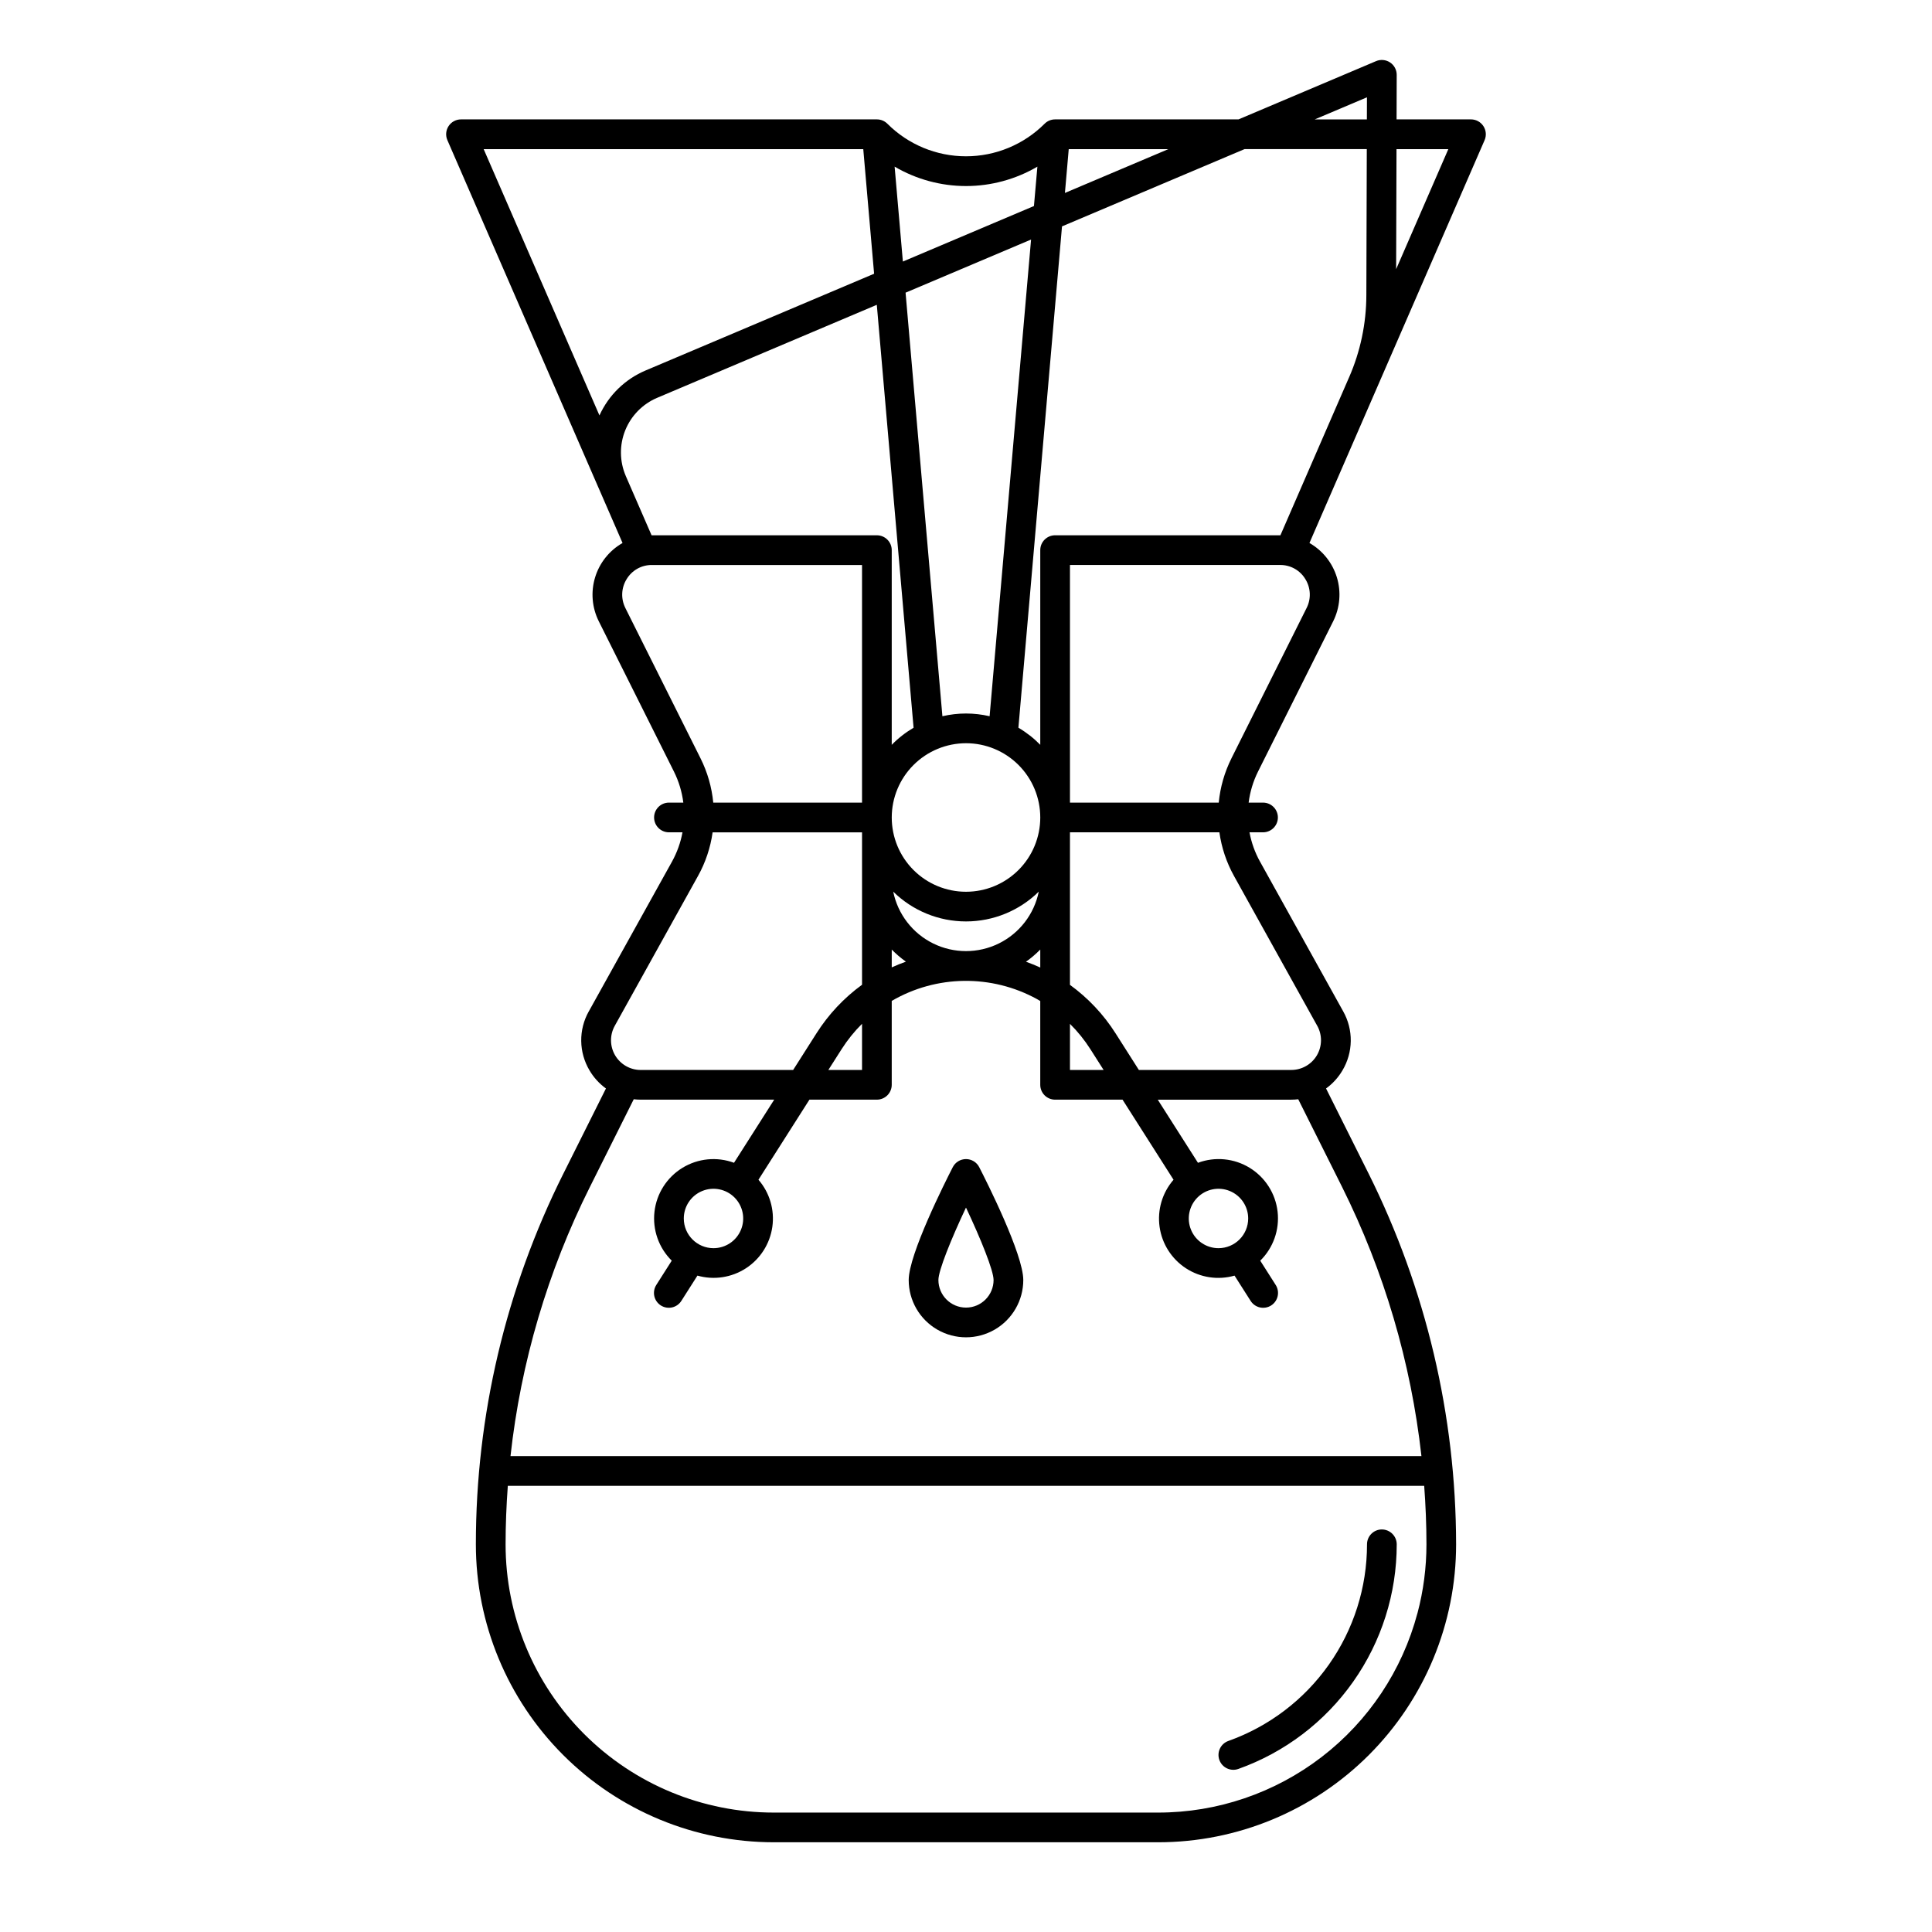 <?xml version="1.0" encoding="UTF-8"?>
<!-- Uploaded to: SVG Repo, www.svgrepo.com, Generator: SVG Repo Mixer Tools -->
<svg fill="#000000" width="800px" height="800px" version="1.1" viewBox="144 144 512 512" xmlns="http://www.w3.org/2000/svg">
 <g>
  <path d="m302.63 273.31 0.035 0.07 6.316 14.52h-0.004c-3.5 2-6.102 5.262-7.273 9.117s-0.824 8.012 0.977 11.621l19.918 39.832c1.289 2.582 2.129 5.367 2.488 8.23h-3.812c-2.172 0-3.934 1.762-3.934 3.934 0 2.176 1.762 3.938 3.934 3.938h3.59c-0.5 2.723-1.441 5.344-2.781 7.766l-22.051 39.695-0.004-0.004c-1.344 2.394-2.035 5.098-2 7.844 0.035 2.742 0.793 5.43 2.195 7.789 1.105 1.883 2.59 3.516 4.356 4.797l-11.281 22.566v-0.004c-15.258 30.5-23.195 64.133-23.191 98.234 0.004 20.941 8.324 41.023 23.133 55.832 14.809 14.809 34.891 23.129 55.836 23.133h101.84c20.945 0.004 41.031-8.312 55.84-23.121 14.812-14.812 23.129-34.898 23.125-55.844-0.039-34.098-7.977-67.719-23.184-98.234l-11.285-22.566v0.004c1.766-1.281 3.25-2.914 4.356-4.797 1.402-2.359 2.16-5.047 2.195-7.789 0.035-2.746-0.656-5.449-2-7.844l-22.051-39.695v0.004c-1.344-2.422-2.281-5.043-2.785-7.766h3.586c2.172 0 3.938-1.762 3.938-3.938 0-2.172-1.766-3.934-3.938-3.934h-3.812c0.359-2.863 1.199-5.648 2.488-8.23l19.922-39.832c1.797-3.609 2.148-7.766 0.977-11.621-1.172-3.859-3.773-7.121-7.273-9.117l46.414-106.75c0.531-1.219 0.41-2.621-0.316-3.731-0.727-1.113-1.965-1.781-3.293-1.781h-19.715l0.035-11.797c0.004-1.32-0.656-2.559-1.758-3.293-1.102-0.73-2.496-0.863-3.715-0.348l-36.449 15.438h-48.609c-1.043 0-2.043 0.414-2.781 1.152-5.527 5.527-13.02 8.629-20.832 8.629-7.816 0-15.309-3.102-20.832-8.629-0.738-0.738-1.742-1.152-2.785-1.152h-110.21c-1.328 0-2.566 0.668-3.293 1.781-0.727 1.109-0.848 2.508-0.316 3.727zm7.227-3.121-0.027-0.062h0.004c-1.656-3.848-1.703-8.199-0.141-12.086 1.566-3.887 4.613-6.988 8.473-8.621l58.195-24.641 9.746 112.08c-2.121 1.246-4.07 2.766-5.789 4.527v-51.598c0-1.043-0.418-2.043-1.156-2.781-0.738-0.738-1.738-1.152-2.781-1.152h-59.613-0.094zm191.66-26.195-18.195 41.859h-0.094-59.613c-2.172 0-3.934 1.762-3.934 3.934v51.594c-1.723-1.758-3.668-3.281-5.793-4.527l11.555-132.86 48.379-20.48h32.391l-0.117 38.68c-0.012 7.504-1.57 14.926-4.574 21.801zm-73.965 171.34c2.047 2.027 3.863 4.277 5.41 6.707l3.508 5.512-8.918-0.004zm-7.871-14.93c-1.238-0.57-2.504-1.074-3.781-1.535l-0.004-0.004c1.355-0.957 2.621-2.039 3.785-3.227zm-19.68-59.445c5.219 0 10.223 2.074 13.914 5.766 3.691 3.691 5.766 8.695 5.766 13.914 0 5.223-2.074 10.227-5.766 13.918-3.691 3.691-8.695 5.766-13.914 5.766-5.223 0-10.227-2.074-13.918-5.766-3.691-3.691-5.762-8.695-5.762-13.918 0.004-5.215 2.078-10.219 5.769-13.906 3.688-3.691 8.691-5.766 13.91-5.773zm-15.926 57.887c-1.273 0.457-2.527 0.957-3.754 1.52v-4.723c1.152 1.176 2.406 2.25 3.75 3.203zm-3.363-18.555c5.144 5.062 12.07 7.898 19.289 7.898 7.215 0 14.141-2.836 19.285-7.898-1.215 5.977-5.133 11.055-10.605 13.746-5.477 2.688-11.887 2.688-17.363 0-5.473-2.691-9.391-7.769-10.605-13.746zm25.543-46.477v-0.004c-4.113-0.965-8.395-0.965-12.508 0l-9.762-112.25 33.258-14.082zm-76.613 11.141-19.918-39.832 0.004-0.004c-1.23-2.438-1.102-5.34 0.344-7.656 1.414-2.344 3.961-3.766 6.699-3.734h55.676v62.977h-39.426c-0.395-4.094-1.539-8.074-3.379-11.75zm-22.73 70.906 22.051-39.695 0.004-0.004c1.996-3.59 3.312-7.519 3.883-11.586h39.598v40.391c-4.793 3.484-8.883 7.84-12.059 12.844l-6.199 9.742h-40.395c-2.789 0-5.367-1.477-6.785-3.879-1.414-2.406-1.449-5.379-0.094-7.816zm65.535-0.547v12.238h-8.926l3.512-5.512c1.551-2.434 3.367-4.691 5.414-6.727zm147.19 156.19c-4.023 15.152-12.945 28.547-25.371 38.105-12.43 9.559-27.668 14.742-43.344 14.742h-101.84c-18.859 0.004-36.945-7.484-50.277-20.82-13.332-13.332-20.824-31.418-20.82-50.273 0-5.168 0.211-10.34 0.59-15.5h242.85c0.383 5.156 0.598 10.332 0.598 15.5 0 6.16-0.797 12.293-2.379 18.246zm-19.977-112.96c11.145 22.363 18.262 46.512 21.035 71.34h-241.41c2.734-24.84 9.859-48.996 21.047-71.34l11.617-23.234c0.609 0.074 1.227 0.109 1.84 0.109h35.383l-10.652 16.727 0.004 0.004c-4.531-1.676-9.582-1.18-13.695 1.352-4.113 2.527-6.84 6.809-7.387 11.605-0.551 4.801 1.137 9.586 4.574 12.98l-4.062 6.387c-0.578 0.879-0.781 1.957-0.562 2.988 0.223 1.031 0.848 1.93 1.738 2.496 0.891 0.566 1.969 0.75 2.996 0.516 1.027-0.238 1.918-0.879 2.469-1.777l4.231-6.648h0.004c4.367 1.238 9.059 0.523 12.859-1.953 3.805-2.477 6.352-6.481 6.988-10.977 0.633-4.496-0.707-9.047-3.68-12.477l13.508-21.223h17.875c1.043 0 2.043-0.414 2.781-1.152 0.738-0.738 1.156-1.738 1.156-2.781v-22.238c11.855-6.906 26.465-7.086 38.492-0.48 0.297 0.16 0.578 0.344 0.867 0.512v22.207c0 1.043 0.414 2.043 1.152 2.781s1.738 1.152 2.781 1.152h17.875l13.512 21.223v0.004c-2.981 3.43-4.328 7.981-3.695 12.48 0.633 4.5 3.184 8.508 6.992 10.984 3.809 2.477 8.5 3.184 12.871 1.941l4.231 6.648c0.555 0.898 1.441 1.539 2.469 1.777 1.027 0.234 2.109 0.051 3-0.516 0.891-0.566 1.516-1.465 1.734-2.496 0.223-1.031 0.02-2.109-0.559-2.988l-4.062-6.387c3.449-3.391 5.144-8.18 4.598-12.984s-3.273-9.09-7.394-11.621c-4.121-2.527-9.18-3.019-13.711-1.332l-10.652-16.727h35.383v-0.004c0.617 0 1.23-0.035 1.844-0.109zm-174.45 8.363c0-3.184 1.918-6.055 4.859-7.273 2.941-1.219 6.328-0.543 8.578 1.707 2.25 2.254 2.926 5.637 1.707 8.578s-4.09 4.859-7.273 4.859c-4.344-0.004-7.867-3.523-7.871-7.871zm141.7 7.871c-3.184 0-6.055-1.918-7.273-4.859s-0.543-6.324 1.707-8.578c2.254-2.25 5.637-2.926 8.578-1.707s4.859 4.09 4.859 7.273c-0.004 4.348-3.523 7.867-7.871 7.871zm4.121-98.621 22.051 39.695h0.004c1.352 2.438 1.316 5.41-0.098 7.816-1.414 2.402-3.996 3.879-6.785 3.879h-40.395l-6.199-9.742c-3.176-4.992-7.269-9.336-12.059-12.809v-40.426h39.598c0.57 4.066 1.887 7.996 3.883 11.586zm19.238-71.047-19.918 39.832 0.004 0.004c-1.84 3.676-2.984 7.66-3.379 11.754h-39.426v-62.977h55.68-0.004c2.738-0.031 5.285 1.391 6.699 3.734 1.445 2.316 1.574 5.219 0.344 7.656zm37.551-121.59-13.832 31.812 0.098-31.812zm-21.566-13.734-0.02 5.859h-13.82zm-80.039 25.344 1.008-11.609h26.402zm-7.297-6.969-0.914 10.438-34.734 14.711-2.188-25.152c5.738 3.367 12.27 5.144 18.922 5.144 6.648 0 13.18-1.777 18.918-5.144zm-46.145-4.641 2.871 33.02-60.547 25.633c-5.434 2.293-9.805 6.547-12.238 11.918l-30.684-70.57z"/>
  <path d="m510.21 549.32c-2.176 0-3.938 1.766-3.938 3.938 0.004 11.418-3.527 22.555-10.109 31.887-6.578 9.332-15.887 16.395-26.641 20.227-2.047 0.734-3.109 2.988-2.379 5.035 0.734 2.047 2.988 3.113 5.035 2.379 12.285-4.379 22.91-12.453 30.422-23.109 7.516-10.656 11.547-23.379 11.547-36.418 0-1.043-0.418-2.043-1.156-2.781-0.738-0.738-1.738-1.156-2.781-1.156z"/>
  <path d="m400 451.17c-1.477 0-2.828 0.824-3.504 2.137-1.949 3.801-11.68 23.094-11.68 29.914 0 5.426 2.894 10.438 7.59 13.148 4.699 2.711 10.484 2.711 15.184 0 4.695-2.711 7.59-7.723 7.59-13.148 0-6.816-9.73-26.113-11.68-29.914-0.672-1.312-2.027-2.137-3.5-2.137zm0 39.359c-4.035-0.004-7.309-3.277-7.312-7.312 0-2.516 3.371-10.855 7.309-19.199 3.938 8.344 7.309 16.684 7.309 19.199h0.004c-0.004 4.035-3.273 7.309-7.309 7.312z"/>
 </g>
</svg>